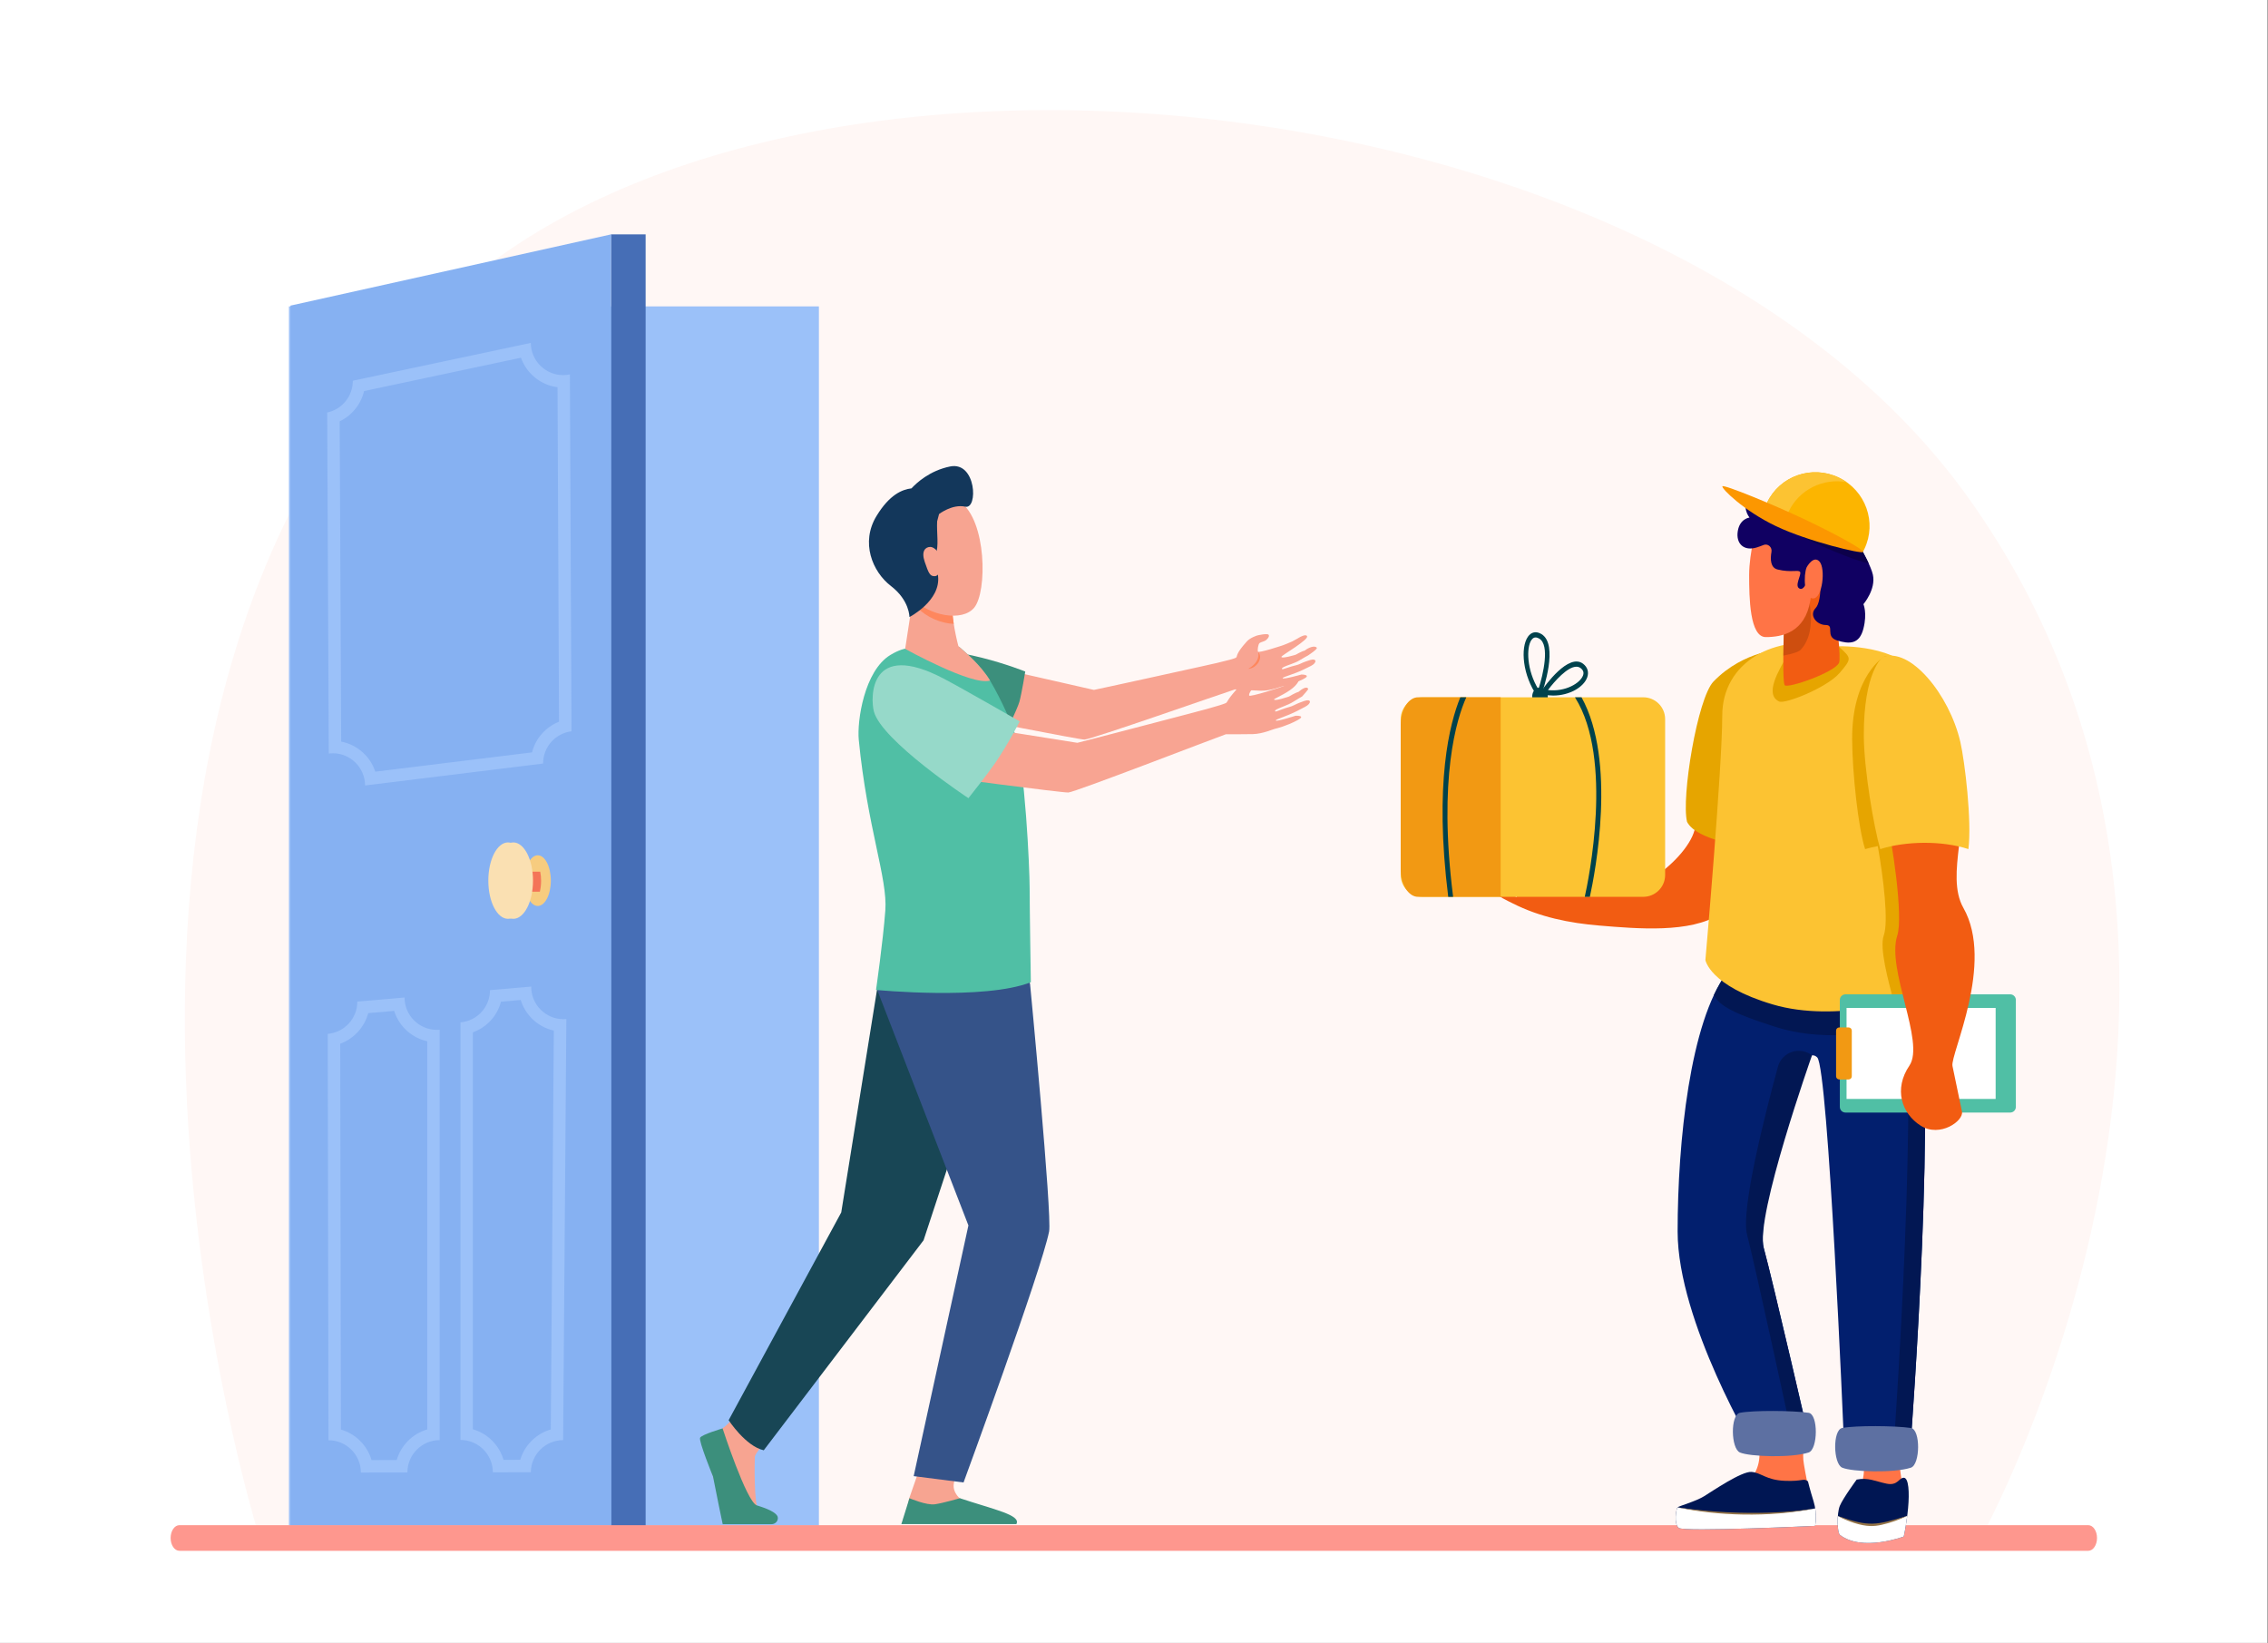 <svg width="2761" height="2000" viewBox="0 0 2761 2000" fill="none" xmlns="http://www.w3.org/2000/svg">
<rect x="0" y="0" width="2761" height="2000" fill="#333333" stroke="none"/>
<g clip-path="url(#clip0_8_11)">
<path d="M-0.001 2000L2760.56 2000L2760.56 0L-0.001 0L-0.001 2000Z" fill="white"/>
<path d="M535.273 372.976C4.7 887.622 315.425 1869.86 315.425 1869.86L2410.41 1874.13C2410.41 1874.13 2800.78 1175.42 2397.45 607.695C2025.02 83.45 942.054 -21.596 535.273 372.976Z" fill="#FFF7F5"/>
<path d="M351.741 1857.23H996.91L996.91 372.975H351.741L351.741 1857.23Z" fill="#9BC1F9"/>
<path d="M743.785 1857.66H785.969L785.969 285.308H743.785L743.785 1857.66Z" fill="#466EB6"/>
<path d="M743.833 285.331C743.836 289.326 744.121 1857.03 744.121 1857.03H353.624V372.028L743.833 285.331Z" fill="#86B1F2"/>
<path d="M398.321 502.175L400.244 917.253C401.887 917.051 403.516 916.953 405.126 916.953C426.456 916.953 444.342 934.232 444.444 956.164L661.154 929.493C661.065 909.532 675.92 892.662 695.73 890.223L693.78 455.771C690.995 456.363 688.228 456.646 685.511 456.646C664.396 456.646 646.305 439.549 646.205 417.42L429.52 463.467C429.608 482.131 416.58 498.295 398.321 502.175ZM413.52 512.901C428.436 505.779 439.439 492.127 443.231 476.039L634.189 435.459C640.971 454.533 658.082 468.768 678.702 471.367L680.53 878.575C664.259 884.991 651.983 898.934 647.678 915.887L456.884 939.369C450.762 920.744 434.86 906.501 415.328 902.766L413.52 512.901Z" fill="#9BC1F9"/>
<path d="M398.995 1258.56L399.87 1753.26C399.894 1753.26 399.918 1753.26 399.941 1753.26C421.661 1753.26 439.288 1770.85 439.327 1792.57L495.954 1792.47C495.954 1770.75 513.546 1753.13 535.272 1753.09V1253.53C534.117 1253.63 532.97 1253.68 531.833 1253.68C510.334 1253.68 492.502 1236.22 492.502 1214.29L434.998 1219.24C435.036 1239.71 419.387 1256.8 398.995 1258.56ZM414.165 1270.57C430.816 1264.47 443.677 1250.43 448.296 1233.3L479.836 1230.59C485.63 1249.07 501.012 1263.35 520.123 1267.56V1740.1C502.243 1745.31 488.119 1759.46 482.942 1777.35L452.306 1777.4C447.084 1759.51 432.912 1745.38 414.996 1740.22L414.165 1270.57Z" fill="#9BC1F9"/>
<path d="M560.521 1244.56V1752.9H560.592C582.34 1752.9 599.978 1770.53 599.978 1792.29L646.23 1792.21C646.394 1770.6 663.938 1753.16 685.547 1753.12L689.463 1240.54C688.308 1240.64 687.16 1240.69 686.023 1240.69C664.41 1240.69 646.525 1223.05 646.694 1201L596.526 1205.32C596.526 1225.76 580.887 1242.81 560.521 1244.56ZM575.669 1256.66C592.557 1250.65 605.341 1236.72 609.879 1219.38L633.915 1217.31C636.466 1225.66 641.028 1233.33 647.36 1239.71C654.841 1247.25 664.11 1252.33 674.206 1254.56L670.496 1740.12C652.711 1745.29 638.59 1759.33 633.315 1777.08L612.979 1777.12C607.78 1759.19 593.608 1745.04 575.668 1739.88L575.669 1256.66Z" fill="#9BC1F9"/>
<path d="M654.663 1102.86C663.45 1102.86 670.573 1089.05 670.573 1072C670.573 1054.96 663.45 1041.15 654.663 1041.15C645.876 1041.15 638.753 1054.96 638.753 1072C638.753 1089.05 645.876 1102.86 654.663 1102.86Z" fill="#F7CC7F"/>
<path d="M623.857 1061.14V1085.47H657.196C658.181 1081.46 658.729 1076.96 658.729 1072.23C658.729 1068.33 658.354 1064.59 657.663 1061.14H623.857Z" fill="#F47458"/>
<path d="M600.898 1072C600.898 1097.69 611.633 1118.51 624.875 1118.51C638.117 1118.51 648.851 1097.69 648.851 1072C648.851 1046.32 638.117 1025.5 624.875 1025.5C611.633 1025.5 600.898 1046.32 600.898 1072Z" fill="#FAE0B2"/>
<path d="M618.443 1118.51C631.685 1118.51 642.42 1097.69 642.42 1072C642.42 1046.32 631.685 1025.5 618.443 1025.5C605.201 1025.5 594.466 1046.32 594.466 1072C594.466 1097.69 605.201 1118.51 618.443 1118.51Z" fill="#FAE0B2"/>
<path d="M218.389 1887.84H2542.17C2548.07 1887.84 2552.85 1880.85 2552.85 1872.23C2552.85 1863.61 2548.07 1856.62 2542.17 1856.62H218.389C212.492 1856.62 207.712 1863.61 207.712 1872.23C207.712 1880.85 212.492 1887.84 218.389 1887.84Z" fill="#FE978E"/>
<path d="M2269.04 1783.6C2269.04 1783.6 2269.2 1785.1 2269.2 1787.59C2269.2 1795.08 2267.74 1811.58 2256.04 1823.76C2240.43 1840 2240.34 1860.2 2256.83 1863.65C2273.32 1867.1 2312.64 1862.55 2312.64 1862.55C2312.64 1862.55 2321.53 1847.1 2315.46 1805.84C2309.39 1764.58 2305.86 1719.32 2305.86 1719.32L2261.06 1712.33L2269.04 1783.6Z" fill="#FF7446"/>
<path d="M2260.26 1801.14C2260.26 1801.14 2243.64 1823.7 2239.75 1833.11C2235.86 1842.52 2236.69 1865.92 2239.75 1868.33C2266.62 1889.55 2317.58 1870.46 2317.58 1870.46C2317.58 1870.46 2321.08 1854.9 2322.85 1835.8C2324.62 1816.7 2323.62 1798.91 2317.58 1798.91C2311.54 1798.91 2310.47 1808.92 2296.68 1806.09C2282.89 1803.27 2274.4 1798.31 2260.26 1801.14Z" fill="#001653"/>
<path d="M2321.81 1845.31C2311.45 1849.36 2297.38 1854.09 2284.3 1855.96C2270.35 1857.95 2251.55 1851.73 2237.37 1845.49C2236.63 1855.5 2237.69 1866.7 2239.75 1868.33C2266.62 1889.55 2317.58 1870.46 2317.58 1870.46C2317.58 1870.46 2319.98 1859.8 2321.81 1845.31Z" fill="white"/>
<path d="M2321.81 1845.31C2283.25 1856.89 2276.16 1858.95 2237.37 1845.49C2243.83 1848.96 2250.61 1851.84 2257.65 1854.06C2272.55 1858.68 2281.35 1858.28 2290.65 1856.19C2301.75 1853.73 2312.19 1849.96 2321.81 1845.31Z" fill="#957447"/>
<path d="M1820.79 1081.7C1831.82 1085.85 1846.44 1092.01 1846.44 1092.01C1848.33 1087.45 1811.92 1079.67 1806.82 1068.59C1804.08 1062.66 1848.6 1084.49 1851.69 1081.89C1852.97 1080.81 1801.34 1064 1803.72 1059.95C1805.72 1056.54 1858.01 1074.97 1858.29 1072.42C1858.69 1068.87 1813.03 1059.71 1817.11 1054.61C1819.21 1052 1874.64 1066.99 1880.62 1067.86C1887.94 1067.86 1861.46 1049.88 1870.48 1047.47C1882.73 1044.2 1913.49 1079.47 1915.89 1079.97C1922.86 1081.41 1982.14 1088.67 2011.17 1069.68C2034.62 1054.35 2057.37 1030.76 2062.94 1010.46C2068.4 990.549 2075.97 962.113 2069.5 940.177C2095.91 936.157 2121.53 935.235 2148.33 938.437C2149.96 971.379 2110.52 1101.91 2094.03 1112.65C2057.75 1136.28 1993.02 1130.5 1947.39 1126.74C1910.61 1123.71 1874.59 1116.47 1841.46 1099.66C1834.06 1095.9 1824.14 1091.69 1818.41 1085.15C1816.93 1083.46 1818.68 1080.91 1820.79 1081.7Z" fill="#F25C12"/>
<path d="M2085.99 829.607C2066.34 849.908 2046.49 971.542 2053.79 1000.53C2066.41 1024.08 2123.52 1028.14 2141.99 1039.31C2184.6 1021.79 2155.41 943.229 2155.41 943.229L2170.94 790.196C2170.94 790.196 2123.43 790.938 2085.99 829.607Z" fill="#E6A500"/>
<path d="M2139.72 1756.4C2145.54 1774.69 2139.79 1794.82 2124.88 1806.9C2119.74 1811.07 2113.76 1814.97 2107 1817.93C2080.9 1829.34 2047.1 1826.77 2042.38 1850.21C2037.67 1873.64 2207.88 1843.63 2207.88 1843.63C2207.88 1843.63 2196.07 1786.63 2195.31 1777.08C2194.54 1767.54 2196.35 1732.47 2196.35 1732.47L2130.61 1727.75L2139.72 1756.4Z" fill="#FF7446"/>
<path d="M2200.97 1803.29C2200.97 1803.29 2203.05 1812.35 2207.82 1827.69C2212.58 1843.04 2209.61 1857.49 2209.61 1857.49C2209.61 1857.49 2050.18 1865.04 2043.73 1859.99C2037.28 1854.94 2040.59 1836.56 2042.22 1834.94C2043.85 1833.31 2064.08 1827.84 2074.46 1821.44C2084.84 1815.04 2120.28 1790.82 2132.25 1791.8C2144.22 1792.77 2149.75 1801.62 2172.49 1802.63C2195.22 1803.64 2195.32 1798.88 2200.97 1803.29Z" fill="#001653"/>
<path d="M2043.73 1859.99C2050.18 1865.04 2209.61 1857.49 2209.61 1857.49C2209.61 1857.49 2211.56 1848.01 2209.77 1836.25C2126.55 1851.66 2042.22 1834.94 2042.22 1834.94C2040.59 1836.56 2037.27 1854.94 2043.73 1859.99Z" fill="white"/>
<path d="M2209.77 1836.25C2152.93 1847.6 2089.93 1845.2 2042.22 1834.94C2129 1848.04 2198.97 1837.88 2194.13 1838.38C2194.34 1838.35 2210.82 1836.1 2209.77 1836.25Z" fill="#957447"/>
<path d="M2332.9 1203.98C2360.25 1304 2326.29 1752.67 2326.29 1752.67L2244.4 1747.07C2244.4 1747.07 2225.77 1300.73 2212.25 1287.22C2208.3 1283.26 2204.05 1284.52 2200.79 1286.76C2197.5 1289.03 2195.18 1292.45 2194.01 1296.27C2185.59 1323.81 2137.42 1484.12 2147.13 1519.23C2157.76 1557.67 2205.21 1763.59 2205.21 1763.59L2136.5 1766.34C2136.5 1766.34 2042.29 1609.02 2042.29 1499.19C2042.29 1389.37 2057.61 1243.78 2102.13 1184.54C2122.39 1157.58 2222.15 1136.73 2222.15 1136.73C2222.15 1136.73 2324.35 1172.74 2332.9 1203.98Z" fill="#021F6E"/>
<path d="M2184.89 1763.41C2184.89 1763.41 2137.45 1543.84 2126.81 1502.86C2119.09 1473.09 2147.97 1358.92 2164.36 1298.63C2169.28 1280.52 2191.02 1273.24 2205.87 1284.7C2205.87 1284.7 2136.5 1480.79 2147.13 1519.23C2157.76 1557.67 2205.21 1763.6 2205.21 1763.6L2136.5 1766.34C2136.5 1766.34 2136.33 1766.05 2136 1765.5L2184.89 1763.41Z" fill="#021753"/>
<path d="M2315.9 1183.22C2324.68 1190.09 2331.03 1197.15 2332.89 1203.98C2360.25 1304.01 2326.29 1752.67 2326.29 1752.67L2306.01 1751.29C2307.15 1735.06 2336.55 1312.75 2315.9 1183.22Z" fill="#021753"/>
<path d="M2086.4 1211.37C2091.18 1201.18 2096.41 1192.15 2102.13 1184.55C2104.48 1181.41 2107.91 1178.36 2112.12 1175.42C2123.51 1181.24 2139.25 1187.58 2161.01 1194.27C2226.66 1214.46 2297.44 1203.7 2326.85 1193.46C2329.84 1196.99 2331.95 1200.52 2332.89 1203.98C2335.27 1212.66 2337.18 1223.96 2338.69 1237.36C2324.01 1248.28 2238.67 1274.67 2161.01 1249.95C2111.74 1234.27 2093.37 1224.77 2086.4 1211.37Z" fill="#021753"/>
<path d="M2326.25 1786.65C2305.27 1793.46 2254.77 1791.77 2242.71 1786.65C2231.59 1781.92 2230.84 1740.56 2242.71 1738.31C2259.39 1735.16 2306.67 1735.51 2326.25 1738.31C2338.22 1740.03 2337.75 1782.92 2326.25 1786.65Z" fill="#5D70A2"/>
<path d="M2201.73 1768.17C2180.75 1774.98 2130.24 1773.29 2118.18 1768.17C2107.06 1763.44 2106.31 1722.08 2118.18 1719.83C2134.86 1716.68 2182.15 1717.03 2201.73 1719.83C2213.69 1721.55 2213.22 1764.44 2201.73 1768.17Z" fill="#5D70A2"/>
<path d="M2233.01 786.768C2233.01 786.768 2301.3 783.257 2329.22 816.331C2357.13 849.405 2354.85 1196.88 2343.55 1206.57C2332.25 1216.26 2235.19 1245.55 2158.11 1222.74C2081.02 1199.93 2076.11 1168.62 2076.11 1168.62C2076.11 1168.62 2096.62 934.943 2096.62 871.075C2096.62 807.207 2158.98 769.585 2233.01 786.768Z" fill="#FCC332"/>
<path d="M2293.25 1138.73C2299.28 1121.95 2292.82 1068.58 2285.96 1029.98C2280.58 1031.01 2275.41 1032.23 2270.52 1033.64C2262.27 1008.1 2255.01 941.824 2254.76 900.157C2254.3 821.997 2293.87 799.266 2293.87 799.266C2301.72 797.475 2314.26 804.855 2333.88 825.28C2356.54 887.241 2351.8 1175.6 2341.18 1184.71C2336.65 1188.6 2327.79 1212.97 2304.95 1217.81C2299.02 1194.5 2287.67 1154.24 2293.25 1138.73Z" fill="#E6A500"/>
<path d="M2238.9 787.486C2253.71 801.098 2254.86 801.358 2239.47 819.217C2224.09 837.075 2173.15 857.381 2165.88 853.95C2147.85 845.438 2164.63 817.019 2176.63 796.58C2180.38 790.197 2224.09 773.875 2238.9 787.486Z" fill="#E6A500"/>
<path d="M2172.71 736.025C2172.71 736.025 2168.73 830.064 2172.71 834.182C2176.7 838.301 2233.85 818.395 2238.84 806.726C2243.82 795.057 2218.01 625.053 2218.01 625.053L2172.71 736.025Z" fill="#F25C12"/>
<path opacity="0.6" d="M2170.99 798.036C2181.09 796.216 2189.79 793.646 2192.34 790.761C2215.66 764.426 2198.19 721.693 2200.02 710.58C2203.67 688.465 2211.1 670.193 2207.37 651.122L2172.72 736.025C2172.72 736.025 2171.27 770.027 2170.99 798.036Z" fill="#B5450E"/>
<path d="M1866.26 842.857C1862.37 852.65 1870.45 862.147 1878.91 857.938C1880.9 856.947 1882.42 855.167 1883.24 853.101C1887.14 843.303 1879.05 833.794 1870.58 838.017C1868.59 839.01 1867.08 840.791 1866.26 842.857Z" fill="#00424C"/>
<path d="M1871.5 847.568L1874.39 851.625L1876.15 846.77C1878.43 840.439 1897.84 784.533 1876.41 771.813C1870.08 768.043 1864.11 769.262 1860.04 775.112C1850.67 788.581 1853.58 822.429 1871.5 847.568ZM1864.31 779.087C1866.29 776.249 1868.74 775.364 1871.75 776.425C1872.44 776.667 1873.16 777.01 1873.91 777.453C1886.93 785.184 1878.71 820.821 1872.83 839.168C1858.51 815.934 1857.93 788.262 1864.31 779.087Z" fill="#00424C"/>
<path d="M1874.21 844.462L1878.68 845.43C1882.75 846.308 1886.81 846.719 1890.76 846.719C1910.66 846.719 1928.03 836.437 1932.23 824.567C1934.47 818.258 1932.68 812.258 1927.34 808.099C1909.5 794.231 1880.3 835.573 1877.04 840.342L1874.21 844.462ZM1884.43 839.995C1892.77 828.906 1908.23 811.61 1919.05 811.61C1920.96 811.61 1922.73 812.148 1924.29 813.363C1927.44 815.824 1928.39 818.701 1927.16 822.162C1923.83 831.568 1905.6 842.541 1884.43 839.995Z" fill="#00424C"/>
<path d="M1731.82 1091.73H2000.46C2015.17 1091.73 2027.09 1079.81 2027.09 1065.1V875.455C2027.09 860.748 2015.17 848.826 2000.47 848.826H1731.82C1717.11 848.826 1705.19 860.749 1705.19 875.456V1065.11C1705.19 1079.81 1717.11 1091.73 1731.82 1091.73Z" fill="#FCC332"/>
<path d="M1726.25 848.826H1826.86V1091.74H1726.25C1714.62 1091.74 1705.19 1076.66 1705.19 1058.07V882.49C1705.19 863.898 1714.62 848.826 1726.25 848.826Z" fill="#F29913"/>
<path d="M1917.35 848.826H1925.29C1968.23 926.346 1941.92 1062.13 1935.45 1091.74H1929.25C1933.69 1071.79 1964.37 924.102 1917.72 849.542C1917.58 849.316 1917.46 849.077 1917.35 848.826Z" fill="#00424C"/>
<path d="M1768.88 1090.82C1768.92 1091.13 1768.94 1091.43 1768.94 1091.73H1763.05C1745.73 953.341 1764.85 880.132 1777.76 848.825H1785.03C1773.29 874.993 1750.76 947.119 1768.88 1090.82Z" fill="#00424C"/>
<path d="M2246.64 1354.35H2447.18C2450.97 1354.35 2454.05 1351.27 2454.05 1347.48V1217.29C2454.05 1213.49 2450.97 1210.42 2447.18 1210.42H2246.64C2242.84 1210.42 2239.76 1213.49 2239.76 1217.29V1347.48C2239.76 1351.27 2242.84 1354.35 2246.64 1354.35Z" fill="#50BFA5"/>
<path d="M2247.94 1337.77H2429.44V1226.99H2247.94V1337.77Z" fill="white"/>
<path d="M2239.06 1314.06H2250.44C2252.58 1314.06 2254.32 1312.32 2254.32 1310.18V1254.59C2254.32 1252.45 2252.58 1250.71 2250.44 1250.71H2239.06C2236.92 1250.71 2235.18 1252.45 2235.18 1254.59V1310.18C2235.18 1312.32 2236.92 1314.06 2239.06 1314.06Z" fill="#F29913"/>
<path d="M2309.72 1138.73C2296.21 1179.84 2343.78 1268.76 2324.46 1297.21C2305.14 1325.67 2314.86 1355.55 2338.27 1370.36C2361.69 1385.17 2390.79 1364.41 2388.44 1353.13C2386.09 1341.86 2379.78 1311.49 2376.89 1297.61C2374 1283.73 2428.46 1172.53 2390.13 1105.1C2367.38 1065.08 2401.01 996.211 2383.25 951.71C2367.35 981.346 2292.07 962.828 2296.39 995.349C2303.26 1023.13 2317.31 1115.62 2309.72 1138.73Z" fill="#F25C12"/>
<path d="M2139.17 638.523C2139.17 638.523 2129.36 672.273 2129.36 699.948C2129.36 727.623 2130.02 775.549 2149.62 775.549C2169.23 775.549 2197.33 770.149 2203.86 730.999C2210.4 691.849 2203.86 648.648 2184.26 638.523C2164.65 628.398 2139.17 638.523 2139.17 638.523Z" fill="#FF7446"/>
<path d="M2146.82 663.457C2152.09 661.281 2157.55 665.989 2156.54 671.762C2154.92 681.014 2155.32 691.15 2163.98 693.263C2180.64 697.33 2188.51 693.263 2191.24 696.079C2193.96 698.895 2183.36 713.914 2191.24 716.73C2199.11 719.546 2203.35 692.638 2210.32 692.638C2217.29 692.638 2218.8 731.436 2210.32 740.197C2201.84 748.958 2211.53 760.848 2222.74 760.848C2233.95 760.848 2221.33 774.928 2236.42 779.621C2251.52 784.314 2263.64 784.314 2268.48 765.228C2273.33 746.142 2268.48 735.503 2268.48 735.503C2268.48 735.503 2283.92 717.459 2280 699.625C2277.82 689.711 2267.78 671.879 2267.78 671.879C2267.78 671.879 2260 650.71 2257.88 638.507C2255.76 626.304 2225.72 614.101 2205.15 611.911C2184.58 609.721 2194.88 597.205 2177.61 597.205C2160.34 597.205 2157.97 620.007 2157.97 620.007C2157.97 620.007 2133.32 605.268 2132.17 605.966C2117.82 614.707 2129.75 630.058 2129.75 630.058C2129.75 630.058 2117.93 631.309 2115.51 646.642C2113.09 661.973 2123.08 671.36 2138.83 666.354C2141.82 665.407 2144.47 664.425 2146.82 663.457Z" fill="#100062"/>
<path d="M2129.76 607.695C2132.8 608.13 2136.8 609.092 2141.59 610.521C2148.97 614.626 2157.97 620.008 2157.97 620.008C2157.97 620.008 2190.15 629.015 2208.59 637.805C2232.23 649.07 2252.94 660.37 2266.85 669.275C2267.43 670.913 2267.78 671.879 2267.78 671.879C2267.78 671.879 2271.47 678.436 2274.86 685.809C2260.22 682.61 2231.63 671.584 2199.74 656.386C2163.73 639.222 2127.73 609.417 2129.76 607.695Z" fill="#0C004A"/>
<path d="M2199.39 690.531C2199.39 690.531 2207.72 675.193 2215.13 683.751C2222.55 692.311 2218.66 728.501 2207.26 728.501C2195.86 728.501 2195.35 700.23 2199.39 690.531Z" fill="#FF7446"/>
<path d="M2291.77 799.999C2291.77 799.999 2268.55 817.675 2268.97 895.835C2269.19 937.502 2281.42 1008.1 2288.96 1033.64C2320.24 1023.75 2364.35 1023.11 2396.29 1033.64C2400.6 999.539 2391.9 926.77 2386.48 903.26C2373.15 845.445 2324.97 786.771 2291.77 799.999Z" fill="#FCC332"/>
<path d="M2151.22 611.77C2166.66 579.361 2205.7 565.727 2238.42 581.318C2271.13 596.909 2285.13 635.821 2269.68 668.23C2269.09 669.478 2268.45 670.688 2267.78 671.879L2149.58 615.543C2150.09 614.278 2150.62 613.018 2151.22 611.77Z" fill="#FCB500"/>
<path d="M2175.79 626.557C2176.3 625.292 2176.83 624.032 2177.43 622.784C2190.33 595.713 2219.69 581.742 2248.08 586.96C2245.07 584.846 2241.85 582.954 2238.42 581.319C2205.7 565.728 2166.66 579.362 2151.22 611.771C2150.62 613.019 2150.09 614.279 2149.58 615.545L2267.78 671.881C2268 671.492 2175.79 626.557 2175.79 626.557Z" fill="#FCC332"/>
<path d="M2096.8 591.991C2098.06 589.351 2159.6 614.454 2198.95 633.207C2238.3 651.96 2269.17 669.302 2267.91 671.942C2266.66 674.582 2201.39 659.255 2162.05 640.503C2122.7 621.75 2095.54 594.631 2096.8 591.991Z" fill="#FC9700"/>
<path d="M933.152 1754.67C933.152 1754.67 919.244 1768.43 918.928 1773.48C918.612 1778.53 917.697 1832.61 923.373 1837.66C929.05 1842.71 945.727 1846.29 940.368 1851.97C936.315 1856.26 905.137 1855.34 884.475 1854.19C878.444 1853.85 870.88 1805.07 868.49 1797.9C865.022 1787.49 854.059 1761.29 857.212 1754.03C858.75 1750.5 868.627 1745.97 878.988 1739.19C889.886 1732.06 900.313 1716.17 900.313 1716.17L933.152 1754.67Z" fill="#F7A491"/>
<path d="M1119.21 1788.46C1119.21 1788.46 1106.76 1824.11 1106.75 1824.19C1105.82 1829.84 1102.18 1843.79 1102.18 1848.92C1102.18 1868.21 1187.98 1832.56 1168.75 1824.01C1167.01 1823.23 1161.55 1817.06 1160.98 1810.49C1160.09 1800.38 1168.2 1787.7 1168.2 1787.7L1119.21 1788.46Z" fill="#F7A491"/>
<path d="M1112.07 1153.02L1067.65 1204.84L1024.1 1475.94L887.031 1728.84C887.031 1728.84 907.643 1760.49 929.773 1765.46L1124.32 1509.85L1229.76 1189.86L1226.06 1118.77L1112.07 1153.02Z" fill="#184655"/>
<path d="M1223.26 1103L1253.96 1197.68C1253.96 1197.68 1280.98 1479.73 1277.14 1499.16C1267.76 1546.56 1173 1804.66 1173 1804.66L1112.29 1796.93L1178.92 1491.76L1067.9 1205.08L1223.26 1103Z" fill="#355389"/>
<path d="M1518 780.695C1503.64 796.53 1506.76 798.434 1504.87 800.412C1502.63 802.753 1460.97 811.627 1460.97 811.627C1460.97 811.627 1338.37 838.633 1331.7 839.849L1204.51 810.921L1173.55 872.547C1173.55 872.547 1312.67 900.182 1320.17 900.303C1327.67 900.425 1489.1 843.721 1503.48 839.21C1503.48 839.21 1522.59 840.453 1534.62 840.823C1546.64 841.19 1558.14 835.959 1561.54 835.518C1562.04 835.454 1573.26 833.303 1586.35 826.806C1597.63 821.208 1584.41 821.099 1584.41 821.099C1584.41 821.099 1561.68 827.533 1561.48 825.571C1561.33 824.057 1573.95 821.309 1586.5 815.251C1589.72 813.694 1592.9 812.144 1595.81 810.697C1603.44 806.898 1603.33 800.897 1594.72 803.538C1591.68 804.47 1586.67 806.149 1583.26 807.873C1579.58 809.739 1575.61 810.205 1572.29 811.275C1565.68 813.402 1560.89 815.041 1560.95 814.708C1561.03 814.275 1559.42 813.725 1562.79 811.962C1566.85 809.841 1576.45 807.335 1582.17 803.729C1585.42 801.684 1592.46 797.846 1592.46 797.846C1592.46 797.846 1604.21 790.166 1603.06 788.578C1600.56 785.113 1592.35 788.621 1588.29 792.006C1584.63 792.763 1577.34 797.022 1577.34 797.022C1577.34 797.022 1560.7 802.153 1559.94 799.696C1559.63 798.719 1568.22 793.741 1576.79 787.797C1585.86 781.513 1592.09 776.531 1591.22 774.509C1589.85 771.29 1582.2 775.761 1582.2 775.761C1582.2 775.761 1575.47 779.706 1573.13 780.836C1570.4 782.16 1561.9 785.472 1561.9 785.472C1561.9 785.472 1531.8 795.552 1531.27 793.162C1530.74 790.776 1531.72 784.117 1533.37 782.814C1535.02 781.511 1539.26 780.797 1540.91 779.495C1542.56 778.192 1545.84 775.054 1544.44 772.799C1543.04 770.539 1530.51 773.56 1530.51 773.56C1530.51 773.56 1522.14 776.124 1518 780.695Z" fill="#F8A492"/>
<path d="M1248.12 817.46C1248.12 817.46 1243.75 844.475 1240.93 854.471C1238.59 862.776 1222.14 896.935 1222.14 896.935C1222.14 896.935 1163.16 877.601 1135.3 866.541C1101.49 853.125 1062.41 824.227 1064.94 820.568C1072.06 810.308 1083.56 798.324 1099.78 794.269C1155.91 780.237 1248.12 817.46 1248.12 817.46Z" fill="#3C8F7C"/>
<path d="M1254.93 1195.69C1198.67 1217.9 1066.43 1205.08 1066.43 1205.08C1066.43 1205.08 1074.81 1147.34 1077.77 1108.34C1080.73 1069.37 1055.91 1007.66 1045.43 900.584C1043.21 877.876 1052.1 816.55 1083.93 797.303C1095.12 790.548 1101.96 789.66 1101.96 789.66C1102.26 789.654 1145.76 780.781 1167.96 787.621C1174.27 793.243 1193.93 809.472 1205.25 828.454C1220.11 853.592 1232.31 882.582 1235.18 892.118C1248 934.581 1253.45 1057.53 1253.45 1080.71C1253.45 1103.9 1254.93 1195.69 1254.93 1195.69Z" fill="#50BFA5"/>
<path d="M1205.24 828.454C1205.21 828.484 1205.15 828.484 1205.1 828.512C1183.48 835.233 1101.93 789.898 1101.93 789.898L1101.96 789.66L1111.85 724.989C1111.85 724.989 1162.75 713 1159.79 731.386C1156.83 749.745 1166.69 786.461 1166.69 786.461C1167.01 786.791 1167.43 787.175 1167.96 787.621C1174.27 793.243 1193.93 809.472 1205.24 828.454Z" fill="#F7A491"/>
<path d="M1159.78 731.38C1162.75 713.008 1111.84 725.001 1111.84 725.001L1111.02 730.382C1112.5 733.981 1114.33 737.063 1116.54 739.426C1127.91 751.583 1145.68 758.884 1161.05 759.436C1159.51 749.532 1158.57 738.913 1159.78 731.38Z" fill="#FE875E"/>
<path d="M1102 625.563C1100.45 625 1089.51 705.615 1110.26 727.796C1131.01 749.978 1171.44 757.238 1185.94 739.768C1201.99 720.446 1201.18 633.802 1168.92 610.985C1136.65 588.165 1102 625.563 1102 625.563Z" fill="#F7A491"/>
<path d="M1156.63 567.861C1131.7 572.91 1115.55 588.049 1109.61 594.503C1098.29 595.826 1082.9 602.045 1067.01 628.181C1047.46 660.321 1061.9 695.93 1084.64 713.4C1107.39 730.867 1107.13 751.151 1107.13 751.151C1107.13 751.151 1145.68 731.37 1141.93 700.899C1140.36 688.11 1134.82 685.21 1138.97 675.197C1143.29 664.802 1140.06 648.643 1140.86 634.608L1143.18 625.76C1143.18 625.76 1159.32 613.282 1175.11 616.8C1190.9 620.322 1188.63 561.381 1156.63 567.861Z" fill="#13375B"/>
<path d="M1145.29 683.6C1145.46 693.436 1143.46 701.312 1137.74 701.409C1132.03 701.508 1130.41 697.655 1125.68 683.775C1121.25 670.761 1126.63 665.887 1132.35 665.791C1138.06 665.691 1145.13 673.767 1145.29 683.6Z" fill="#F7A491"/>
<path d="M879.665 1738.85C879.665 1738.85 908.715 1828.09 921.261 1832.51C924.592 1833.68 943.587 1838.9 946.602 1846.06C946.677 1846.24 946.741 1846.46 946.793 1846.7C947.765 1851.24 943.951 1855.43 939.307 1855.43H879.786C879.786 1855.43 871.336 1815.12 867.996 1797.41C867.996 1797.41 850.308 1754.14 852.274 1750.21C854.241 1746.28 879.665 1738.85 879.665 1738.85Z" fill="#3C8F7C"/>
<path d="M1097.3 1855.29L1107.12 1823.83C1107.12 1823.83 1127.76 1832.67 1138.08 1831.2C1148.39 1829.72 1168.54 1823.83 1168.54 1823.83C1209.71 1837.56 1243.45 1844.23 1237.31 1855.29H1097.3Z" fill="#3C8F7C"/>
<path d="M1508.35 835.813C1493.54 852.3 1495.01 853.289 1493.05 855.356C1490.74 857.798 1447.07 868.952 1447.07 868.952C1447.07 868.952 1318.56 902.661 1311.56 904.242L1177.18 882.859L1145.76 945.609C1145.76 945.609 1292.69 965.037 1300.58 964.73C1308.48 964.422 1477.28 899.113 1492.32 893.831C1492.32 893.831 1512.46 893.97 1525.12 893.654C1537.78 893.333 1549.79 887.496 1553.35 886.872C1553.87 886.78 1565.64 884.011 1579.29 876.837C1591.05 870.655 1577.14 871.297 1577.14 871.297C1577.14 871.297 1553.35 878.958 1553.1 877.026C1552.91 875.54 1566.14 872.101 1579.23 865.392C1582.59 863.665 1585.91 861.952 1588.94 860.357C1596.9 856.157 1596.68 850.228 1587.66 853.334C1584.48 854.428 1579.24 856.375 1575.69 858.279C1571.85 860.332 1567.68 861.017 1564.2 862.265C1557.29 864.746 1552.67 866.51 1552.73 866.179C1552.8 865.746 1550.71 865.429 1554.23 863.488C1558.46 861.159 1568.5 858.131 1574.46 854.235C1577.84 852.03 1585.18 847.828 1585.18 847.828C1585.18 847.828 1592.84 839.412 1592.56 838.689C1591 834.776 1584.89 838.706 1580.68 842.288C1576.85 843.242 1569.25 847.872 1569.25 847.872C1569.25 847.872 1551.83 853.898 1550.99 851.513C1550.66 850.6 1560.63 846.836 1570.11 840.327C1580.96 832.871 1582.3 826.586 1581.32 824.557C1579.81 821.45 1573.97 826.559 1573.97 826.559C1573.97 826.559 1565.98 833.585 1563.55 834.834C1560.69 836.302 1521.3 849.01 1520.7 846.679C1520.1 844.348 1523 840.171 1524.72 838.788C1526.43 837.403 1529.82 835.206 1531.53 833.827C1533.24 832.443 1533.36 828.002 1531.85 825.849C1530.33 823.693 1522.1 827.592 1522.1 827.592C1522.1 827.592 1512.62 831.053 1508.35 835.813Z" fill="#F8A492"/>
<path d="M1178.94 971.646C1178.94 971.646 1203.03 941.261 1211.43 928.958C1227.73 905.077 1241.38 878.164 1241.38 878.164C1241.38 878.164 1174.25 839.506 1149.24 826.323C1057.45 777.939 1059.58 850.094 1063.85 866.106C1073.39 901.921 1178.94 971.646 1178.94 971.646Z" fill="#96D9C9"/>
<path d="M1519.54 814.189C1527.48 809.663 1533.62 802.566 1531.6 793.634C1538.41 800.706 1529.83 813.767 1519.54 814.189Z" fill="#FE875E"/>
</g>
<defs>
<clipPath id="clip0_8_11">
<rect width="2760.56" height="2000" fill="white"/>
</clipPath>
</defs>
</svg>
